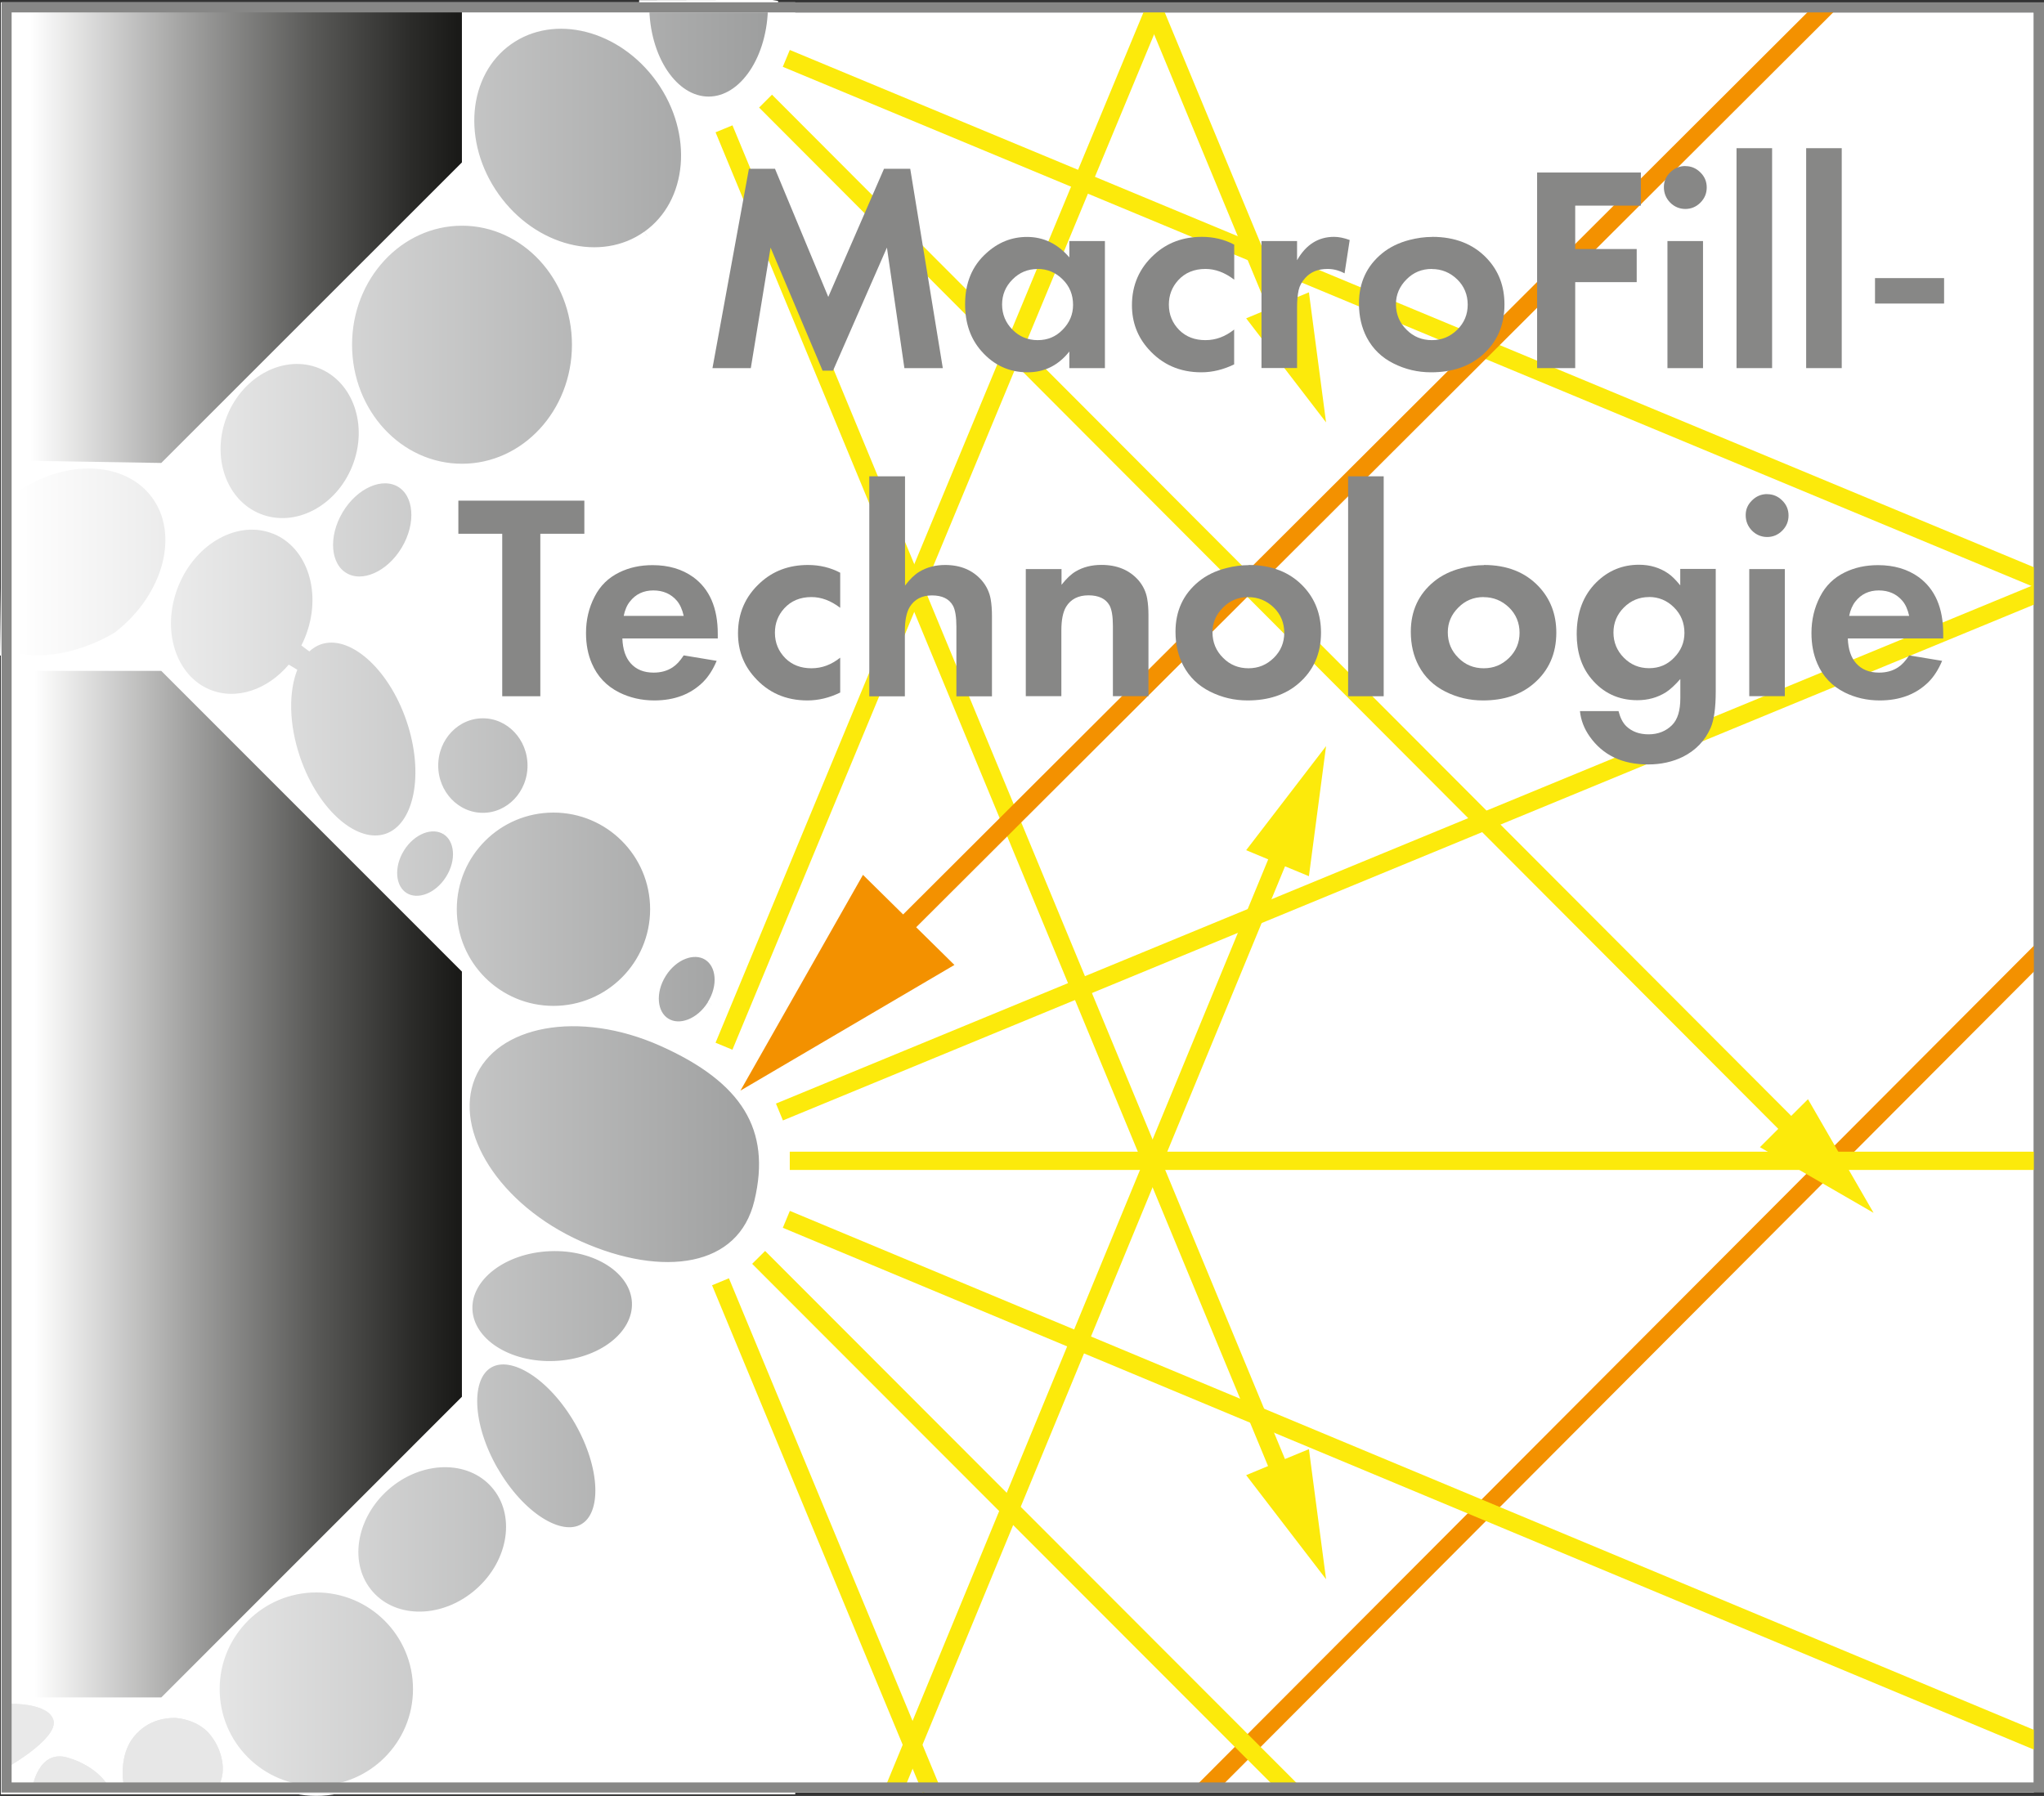 <svg viewBox="0 0 258.6 227.25" height="80.17mm" width="91.23mm" xmlns:xlink="http://www.w3.org/1999/xlink" xmlns="http://www.w3.org/2000/svg">
  <rect x="0" y="0" width="258.6" height="227.25" fill="#333333" stroke="none"/>
  <defs>
    <style>.k{fill:url(#i);}.l{fill:url(#f);}.m{fill:url(#c);}.n,.o,.p,.q,.r,.s{fill:none;}.t{fill:#e9e9e9;}.u{fill:#e7e7e7;}.v,.w{fill:#fff;}.x{fill:#f39100;}.y{fill:#fcea0b;}.z{fill:#878786;}.w{stroke:#fff;stroke-width:1.28px;}.o{clip-path:url(#h);}.p{clip-path:url(#g);}.q{clip-path:url(#e);}.r{clip-path:url(#d);}.s{clip-path:url(#b);}</style>
    <clipPath id="b">
      <rect height="225.05" width="96.42" y="1.36" x="1.38" class="n"></rect>
    </clipPath>
    <linearGradient gradientUnits="userSpaceOnUse" gradientTransform="translate(13779.39 -43626.17) scale(81.78)" y2="534.82" x2="-167.29" y1="534.82" x1="-168.47" id="c">
      <stop stop-color="#fff" offset="0"></stop>
      <stop stop-color="#9c9d9d" offset="1"></stop>
    </linearGradient>
    <clipPath id="d">
      <rect height="129.89" width="58.01" y="84.89" x=".44" class="n"></rect>
    </clipPath>
    <clipPath id="e">
      <polyline points=".84 84.89 .84 214.79 20.4 214.79 58.44 176.74 58.44 122.94 20.4 84.89" class="n"></polyline>
    </clipPath>
    <linearGradient gradientUnits="userSpaceOnUse" gradientTransform="translate(8505.32 -26879.83) scale(50.49)" y2="535.38" x2="-167.31" y1="535.38" x1="-168.45" id="f">
      <stop stop-color="#fff" offset="0"></stop>
      <stop stop-color="#fff" offset=".07"></stop>
      <stop stop-color="#a1a1a0" offset=".41"></stop>
      <stop stop-color="#585856" offset=".69"></stop>
      <stop stop-color="#2b2b29" offset=".9"></stop>
      <stop stop-color="#1a1a18" offset="1"></stop>
    </linearGradient>
    <clipPath id="g">
      <rect height="57.55" width="57.61" y="1.04" x=".84" class="n"></rect>
    </clipPath>
    <clipPath id="h">
      <polyline points=".74 .39 .74 58.26 20.4 58.58 58.45 20.54 58.45 1.04" class="n"></polyline>
    </clipPath>
    <linearGradient xlink:href="#f" gradientTransform="translate(8505.32 -27001.83) scale(50.49)" y2="535.41" x2="-167.31" y1="535.41" x1="-168.46" id="i"></linearGradient>
  </defs>
  <g id="a">
    <rect height="225.26" width="255.85" y="1.57" x="1.47" class="v"></rect>
    <g class="s">
      <rect height="225.6" width="96.74" y=".5" x="1.07" class="m"></rect>
    </g>
    <path d="m.74,226.41h99.23V.93H.74v225.48Zm.26-10.87c2.71-.62,5.28.52,5.75,2.55.47,2.04-2.83,4.55-5.54,5.17l-.21-7.73M42.8,64.49c1.98-3.32,5.5-4.86,7.88-3.45,2.37,1.41,2.68,5.25.7,8.57-1.98,3.32-5.51,4.87-7.88,3.45-2.37-1.41-2.68-5.25-.7-8.57m-10.09,1.13c-4.7-1.88-6.75-7.81-4.58-13.23,2.17-5.42,7.75-8.28,12.45-6.4,4.7,1.88,6.75,7.81,4.58,13.23-2.17,5.42-7.74,8.28-12.45,6.4m11.19-22c0-8.67,6.52-15.7,14.55-15.7s14.55,7.03,14.55,15.7-6.51,15.7-14.55,15.7-14.55-7.03-14.55-15.7m38.99,71.43c0,7.11-5.76,12.87-12.87,12.87s-12.87-5.76-12.87-12.87,5.76-12.87,12.87-12.87,12.87,5.76,12.87,12.87m-21.8-24.8c3.47,0,6.29,2.97,6.29,6.62s-2.82,6.62-6.29,6.62-6.29-2.97-6.29-6.62,2.82-6.62,6.29-6.62m-4.64,14.76c1.77,1.11,2.01,3.92.53,6.27-1.47,2.36-4.11,3.37-5.88,2.26-1.76-1.1-2-3.92-.53-6.27,1.47-2.36,4.1-3.37,5.87-2.26m6.24,82.74c3.3,3.75,2.39,9.93-2.03,13.82-4.42,3.89-10.67,4.01-13.97.26-3.3-3.74-2.38-9.93,2.03-13.82,4.42-3.89,10.67-4.01,13.97-.26m-9.79,25.98c0,7.11-5.76,12.87-12.87,12.87s-12.87-5.76-12.87-12.87,5.76-12.87,12.87-12.87,12.87,5.76,12.87,12.87m9.49-27.65c-3.31-5.79-3.55-11.88-.53-13.61,3.01-1.73,8.14,1.57,11.46,7.35,3.31,5.79,3.56,11.88.54,13.61-3.02,1.73-8.15-1.56-11.46-7.35m7.79-13.23c-5.93.25-10.87-2.95-11.05-7.14-.18-4.19,4.49-7.79,10.42-8.03,5.92-.25,10.87,2.95,11.04,7.14.17,4.19-4.49,7.79-10.41,8.03m3.07-15.19c-10.51-4.7-16.67-14.3-13.75-21.46,2.92-7.15,13.81-9.14,24.32-4.44,10.52,4.7,14.48,10.96,12.25,20.3-2.15,9.03-12.31,10.3-22.82,5.6m16.84-30.49c-1.47,2.36-4.11,3.37-5.88,2.26-1.77-1.1-2.01-3.92-.53-6.27,1.47-2.36,4.1-3.37,5.87-2.27,1.77,1.11,2.01,3.92.53,6.27m-8.2-97.32c-5.81,4.13-14.46,1.94-19.32-4.9-4.86-6.84-4.09-15.73,1.72-19.86,5.81-4.13,14.46-1.93,19.33,4.9,4.86,6.84,4.09,15.73-1.72,19.86m-47.11,37.09c4.76,1.91,6.74,8.14,4.42,13.93-.15.38-.32.74-.5,1.1.5-.46,1.06-.82,1.7-1.04,4.05-1.38,9.26,3.14,11.63,10.09,2.37,6.96,1.01,13.71-3.04,15.1-4.05,1.38-9.26-3.14-11.63-10.09-1.48-4.33-1.5-8.58-.34-11.51-2.82,3.34-7.01,4.82-10.64,3.37-4.76-1.91-6.74-8.14-4.42-13.93,2.32-5.78,8.06-8.92,12.82-7.01M89.65,12.86c-4.5,0-8.15-5.46-8.15-12.2l16.12-.03.18.03c0,6.73-3.65,12.2-8.15,12.2M.88,62.41m0,0c6.47-5.02,14.86-5.02,18.74-.01,3.88,5.01,1.77,13.13-4.7,18.14,0,0-6.83,4.46-13.75,2.53-.54-.15-.29-20.66-.29-20.66l.09,20.66-.09-20.66-.24,20.54h0s.47-6.39.47-6.66" class="w"></path>
    <g class="r">
      <g class="q">
        <rect height="129.89" width="57.61" y="84.89" x=".84" class="l"></rect>
      </g>
    </g>
    <g class="p">
      <g class="o">
        <rect height="58.08" width="58.04" y=".5" x=".4" class="k"></rect>
      </g>
    </g>
    <polygon points="153.92 226.64 151.41 225.87 257.45 119.54 258.48 121.78 153.92 226.64" class="x"></polygon>
    <polygon points="167.77 94.41 157.66 107.58 160.45 108.74 112.2 225.64 114.34 226.52 162.58 109.62 165.6 110.87 167.77 94.41" class="y"></polygon>
    <rect height="2.31" width="158.04" y="145.73" x="99.92" class="y"></rect>
    <rect transform="translate(11.48 150.94) rotate(-67.45)" height="2.31" width="141.86" y="65.72" x="47.86" class="y"></rect>
    <rect transform="translate(-27.65 76.11) rotate(-22.41)" height="2.31" width="172.36" y="106.7" x="92.1" class="y"></rect>
    <polygon points="161.69 226.52 95.16 159.92 96.8 158.29 164.66 226.23 161.69 226.52" class="y"></polygon>
    <rect transform="translate(-66.48 54.88) rotate(-22.53)" height="69.54" width="2.31" y="159.52" x="103.33" class="y"></rect>
    <polygon points="257.95 221.65 99.04 155.36 99.93 153.22 258.48 219.37 257.95 221.65" class="y"></polygon>
    <polygon points="237.04 153.47 228.74 139.09 226.62 141.2 97.67 11.98 96.04 13.61 224.98 142.84 222.66 145.16 237.04 153.47" class="y"></polygon>
    <rect transform="translate(72.86 189.87) rotate(-67.42)" height="171.65" width="2.31" y="-45.49" x="177.56" class="y"></rect>
    <polygon points="167.77 53.45 165.6 36.99 162.57 38.24 147.09 .92 144.96 1.8 160.43 39.13 157.66 40.28 167.77 53.45" class="y"></polygon>
    <path d="m1.26,215.6s4.78-.17,5.49,2.02c.71,2.19-5.32,5.7-5.32,5.7l-.17-7.72Z" class="t"></path>
    <path d="m4.08,226.26s.74-4.98,4.52-3.85c3.78,1.12,5.18,3.61,5.24,3.84.06.24-9.76,0-9.76,0Z" class="t"></path>
    <path d="m15.6,225.48s-.56-3.36,1.32-5.7c1.88-2.34,4.38-2.38,5.06-2.4.68-.02,3.06.32,4.5,2s2.18,4.26,1.38,6.16c-.8,1.9-.14.34-.14.34l-12.08-.1-.04-.3Z" class="u"></path>
    <polygon points="167.77 199.83 165.6 183.37 162.57 184.62 92.67 15.86 90.53 16.74 160.43 185.51 157.66 186.66 167.77 199.83" class="y"></polygon>
    <path d="m1.26,215.6s4.78-.17,5.49,2.02c.71,2.19-5.32,5.7-5.32,5.7l-.17-7.72Z" class="t"></path>
    <path d="m4.08,226.26s.74-4.98,4.52-3.85c3.78,1.12,5.18,3.61,5.24,3.84.06.24-9.76,0-9.76,0Z" class="t"></path>
    <path d="m15.6,225.48s-.56-3.36,1.32-5.7c1.88-2.34,4.38-2.38,5.06-2.4.68-.02,3.06.32,4.5,2s2.18,4.26,1.38,6.16c-.8,1.9-.14.34-.14.34l-12.08-.1-.04-.3Z" class="u"></path>
    <polygon points="232.47 1.03 229.88 .35 114.26 115.71 109.18 110.7 93.68 138 120.75 122.1 115.91 117.33 232.47 1.03" class="x"></polygon>
    <path d="m258.6,226.82H.19V.29h258.41v226.54ZM1.47,225.54h255.85V1.57H1.47v223.98Z" class="z"></path>
  </g>
  <g id="j">
    <path d="m90.14,46.58l4.61-25.22h3.3l6.74,16.21,7.05-16.21h3.32l4.12,25.22h-4.86l-2.21-15.25-6.82,15.57h-1.32l-6.58-15.57-2.5,15.25h-4.84Z" class="z"></path>
    <path d="m135.29,30.5h4.5v16.08h-4.5v-2.1c-1.39,1.75-3.15,2.63-5.28,2.63-2.33,0-4.29-.9-5.86-2.7-1.37-1.56-2.05-3.53-2.05-5.91,0-2.7.89-4.85,2.67-6.45,1.5-1.38,3.22-2.07,5.17-2.07,2.08,0,3.86.86,5.35,2.59v-2.07Zm-4.02,3.54c-1.25,0-2.3.44-3.17,1.32-.88.88-1.32,1.94-1.32,3.17s.44,2.31,1.32,3.19c.87.88,1.93,1.32,3.19,1.32s2.3-.44,3.15-1.32c.88-.89,1.32-1.94,1.32-3.14,0-1.29-.44-2.37-1.32-3.23-.88-.88-1.94-1.32-3.17-1.32Z" class="z"></path>
    <path d="m156.15,30.95v4.44c-1.19-.91-2.4-1.36-3.64-1.36-1.43,0-2.58.48-3.45,1.43-.79.87-1.18,1.9-1.18,3.08,0,1.28.45,2.36,1.34,3.25.85.83,1.94,1.25,3.28,1.25s2.51-.45,3.64-1.34v4.41c-1.37.66-2.75,1-4.15,1-2.73,0-4.97-.99-6.71-2.96-1.38-1.55-2.07-3.39-2.07-5.53,0-2.56.94-4.7,2.81-6.4,1.63-1.5,3.64-2.25,6.04-2.25,1.49,0,2.85.33,4.08.98Z" class="z"></path>
    <path d="m159.6,30.5h4.5v2.43c1.12-1.97,2.68-2.96,4.68-2.96.59,0,1.25.13,1.98.4l-.65,4.22c-.68-.37-1.4-.56-2.16-.56-1.21,0-2.15.39-2.83,1.16-.42.47-.7.98-.82,1.52-.13.62-.2,1.33-.2,2.14v7.72h-4.5v-16.08Z" class="z"></path>
    <path d="m181.19,29.97c2.9,0,5.22.91,6.94,2.74,1.48,1.57,2.21,3.51,2.21,5.82,0,2.66-.95,4.8-2.85,6.44-1.66,1.43-3.8,2.14-6.44,2.14-1.68,0-3.26-.37-4.75-1.12-1.48-.74-2.6-1.82-3.37-3.26-.66-1.26-1-2.7-1-4.32,0-2.64.98-4.76,2.94-6.36.94-.77,2.1-1.34,3.46-1.69.97-.25,1.92-.38,2.85-.38Zm-.05,4.06c-1.26,0-2.32.44-3.19,1.32-.89.89-1.34,1.94-1.34,3.14,0,1.27.45,2.35,1.34,3.23.87.88,1.94,1.32,3.21,1.32s2.31-.44,3.21-1.32c.88-.87,1.32-1.93,1.32-3.17s-.44-2.33-1.32-3.19c-.91-.88-1.98-1.32-3.23-1.32Z" class="z"></path>
    <path d="m207.59,26.02h-8.3v5.49h7.78v4.19h-7.78v10.88h-4.82v-24.75h13.13v4.19Z" class="z"></path>
    <path d="m213.23,21.02c.74,0,1.37.27,1.9.8.53.52.8,1.15.8,1.9s-.27,1.39-.8,1.92c-.53.53-1.17.8-1.9.8s-1.39-.27-1.92-.8c-.53-.54-.8-1.2-.8-1.96s.27-1.35.8-1.87c.53-.53,1.17-.8,1.92-.8Zm2.23,9.48v16.08h-4.5v-16.08h4.5Z" class="z"></path>
    <path d="m224.2,18.75v27.83h-4.5v-27.83h4.5Z" class="z"></path>
    <path d="m233.01,18.75v27.83h-4.5v-27.83h4.5Z" class="z"></path>
    <path d="m237.22,35.19h8.74v3.22h-8.74v-3.22Z" class="z"></path>
    <path d="m68.36,88.1h-4.82v-20.56h-5.55v-4.19h15.94v4.19h-5.57v20.56Z" class="z"></path>
    <path d="m90.8,80.79h-12.06c.05,1.37.4,2.41,1.05,3.14.7.79,1.67,1.18,2.9,1.18.93,0,1.73-.22,2.41-.67.47-.3.94-.8,1.4-1.51l4.17.69c-.46,1.09-1.02,1.97-1.69,2.65-1.57,1.57-3.64,2.36-6.2,2.36-1.61,0-3.09-.34-4.44-1.01-1.61-.81-2.76-2.03-3.46-3.66-.5-1.15-.74-2.44-.74-3.86,0-1.67.36-3.2,1.09-4.61.7-1.37,1.74-2.39,3.12-3.06,1.26-.62,2.66-.92,4.21-.92,2.03,0,3.75.51,5.15,1.52,2.07,1.51,3.1,3.9,3.1,7.18v.6Zm-4.3-2.86c-.18-.81-.47-1.44-.85-1.9-.75-.88-1.75-1.32-2.99-1.32s-2.24.47-2.97,1.41c-.38.47-.63,1.08-.78,1.81h7.6Z" class="z"></path>
    <path d="m106.3,72.47v4.44c-1.19-.91-2.4-1.36-3.64-1.36-1.43,0-2.57.48-3.44,1.43-.79.87-1.18,1.9-1.18,3.08,0,1.28.45,2.36,1.34,3.25.85.83,1.94,1.25,3.28,1.25s2.51-.45,3.64-1.34v4.41c-1.37.67-2.75,1-4.15,1-2.73,0-4.97-.98-6.71-2.96-1.38-1.55-2.07-3.39-2.07-5.53,0-2.56.94-4.7,2.81-6.4,1.63-1.5,3.64-2.25,6.04-2.25,1.49,0,2.85.33,4.08.98Z" class="z"></path>
    <path d="m110,60.27h4.5v13.83c.6-.8,1.2-1.38,1.79-1.74.95-.58,2.05-.87,3.28-.87,1.97,0,3.52.66,4.66,1.98.59.7.96,1.49,1.11,2.36.11.63.16,1.35.16,2.16v10.12h-4.5v-8.81c0-1.26-.15-2.15-.44-2.67-.48-.86-1.37-1.29-2.65-1.29s-2.24.5-2.83,1.49c-.4.68-.6,1.69-.6,3.05v8.23h-4.5v-27.83Z" class="z"></path>
    <path d="m129.8,72.01h4.5v1.99c.62-.79,1.21-1.35,1.79-1.69.94-.56,2.03-.83,3.26-.83,1.98,0,3.54.65,4.68,1.94.59.69.96,1.47,1.11,2.34.11.62.16,1.32.16,2.12v10.21h-4.5v-8.9c0-1.22-.15-2.09-.44-2.61-.48-.83-1.37-1.25-2.65-1.25s-2.24.48-2.83,1.45c-.4.67-.6,1.66-.6,2.99v8.32h-4.5v-16.08Z" class="z"></path>
    <path d="m157.98,71.49c2.9,0,5.22.91,6.94,2.74,1.47,1.57,2.21,3.51,2.21,5.82,0,2.66-.95,4.81-2.85,6.44-1.66,1.43-3.8,2.14-6.44,2.14-1.68,0-3.26-.37-4.75-1.12-1.48-.74-2.6-1.82-3.37-3.26-.67-1.26-1-2.69-1-4.31,0-2.63.98-4.76,2.94-6.36.94-.77,2.1-1.34,3.46-1.69.97-.25,1.92-.38,2.85-.38Zm-.05,4.06c-1.26,0-2.32.44-3.19,1.32-.9.89-1.34,1.94-1.34,3.14,0,1.27.45,2.35,1.34,3.23.87.88,1.94,1.32,3.21,1.32s2.31-.44,3.21-1.32c.88-.87,1.32-1.93,1.32-3.17s-.44-2.33-1.32-3.19c-.91-.88-1.98-1.32-3.23-1.32Z" class="z"></path>
    <path d="m175.06,60.27v27.83h-4.5v-27.83h4.5Z" class="z"></path>
    <path d="m187.75,71.49c2.9,0,5.22.91,6.94,2.74,1.47,1.57,2.21,3.51,2.21,5.82,0,2.66-.95,4.81-2.85,6.44-1.66,1.43-3.8,2.14-6.44,2.14-1.68,0-3.26-.37-4.75-1.12-1.48-.74-2.6-1.82-3.37-3.26-.67-1.26-1-2.69-1-4.31,0-2.63.98-4.76,2.94-6.36.94-.77,2.1-1.34,3.46-1.69.97-.25,1.92-.38,2.85-.38Zm-.05,4.06c-1.26,0-2.32.44-3.19,1.32-.9.89-1.34,1.94-1.34,3.14,0,1.27.45,2.35,1.34,3.23.87.88,1.94,1.32,3.21,1.32s2.31-.44,3.21-1.32c.88-.87,1.32-1.93,1.32-3.17s-.44-2.33-1.32-3.19c-.91-.88-1.98-1.32-3.23-1.32Z" class="z"></path>
    <path d="m217.07,72.01v15.48c0,2.1-.22,3.64-.65,4.62-.71,1.61-1.87,2.82-3.48,3.64-1.31.65-2.79.98-4.44.98-3.26,0-5.72-1.18-7.38-3.54-.7-.99-1.11-2.06-1.23-3.21h4.88c.21.83.53,1.46.96,1.89.72.7,1.67,1.05,2.85,1.05s2.22-.4,2.99-1.2c.68-.69,1.02-1.81,1.02-3.37v-2.43c-.67.76-1.27,1.32-1.81,1.67-1.08.68-2.28,1.01-3.63,1.01-2.38,0-4.33-.91-5.84-2.74-1.22-1.47-1.83-3.35-1.83-5.62,0-2.73.83-4.91,2.48-6.55,1.51-1.49,3.31-2.23,5.4-2.23,1.4,0,2.64.37,3.72,1.12.45.31.95.81,1.5,1.49v-2.08h4.5Zm-8.45,3.54c-1.23,0-2.29.44-3.17,1.32-.88.88-1.32,1.94-1.32,3.17s.44,2.31,1.32,3.19c.87.88,1.93,1.32,3.19,1.32s2.3-.44,3.15-1.32c.88-.89,1.32-1.94,1.32-3.14,0-1.28-.44-2.36-1.32-3.23-.88-.88-1.94-1.32-3.17-1.32Z" class="z"></path>
    <path d="m223.58,62.53c.74,0,1.37.27,1.9.8.53.52.8,1.15.8,1.9s-.27,1.39-.8,1.92c-.53.53-1.17.8-1.9.8s-1.39-.27-1.92-.8c-.53-.54-.8-1.2-.8-1.96s.27-1.35.8-1.87c.53-.53,1.17-.8,1.92-.8Zm2.23,9.48v16.08h-4.5v-16.08h4.5Z" class="z"></path>
    <path d="m245.84,80.79h-12.06c.05,1.37.4,2.41,1.05,3.14.7.79,1.67,1.18,2.9,1.18.93,0,1.73-.22,2.41-.67.47-.3.94-.8,1.4-1.51l4.17.69c-.46,1.09-1.02,1.97-1.69,2.65-1.57,1.57-3.64,2.36-6.2,2.36-1.61,0-3.09-.34-4.44-1.01-1.61-.81-2.76-2.03-3.46-3.66-.5-1.15-.74-2.44-.74-3.86,0-1.67.36-3.2,1.09-4.61.7-1.37,1.74-2.39,3.12-3.06,1.26-.62,2.66-.92,4.21-.92,2.03,0,3.75.51,5.15,1.52,2.07,1.51,3.1,3.9,3.1,7.18v.6Zm-4.3-2.86c-.18-.81-.46-1.44-.85-1.9-.75-.88-1.75-1.32-2.99-1.32s-2.24.47-2.97,1.41c-.37.47-.63,1.08-.78,1.81h7.6Z" class="z"></path>
  </g>
</svg>
